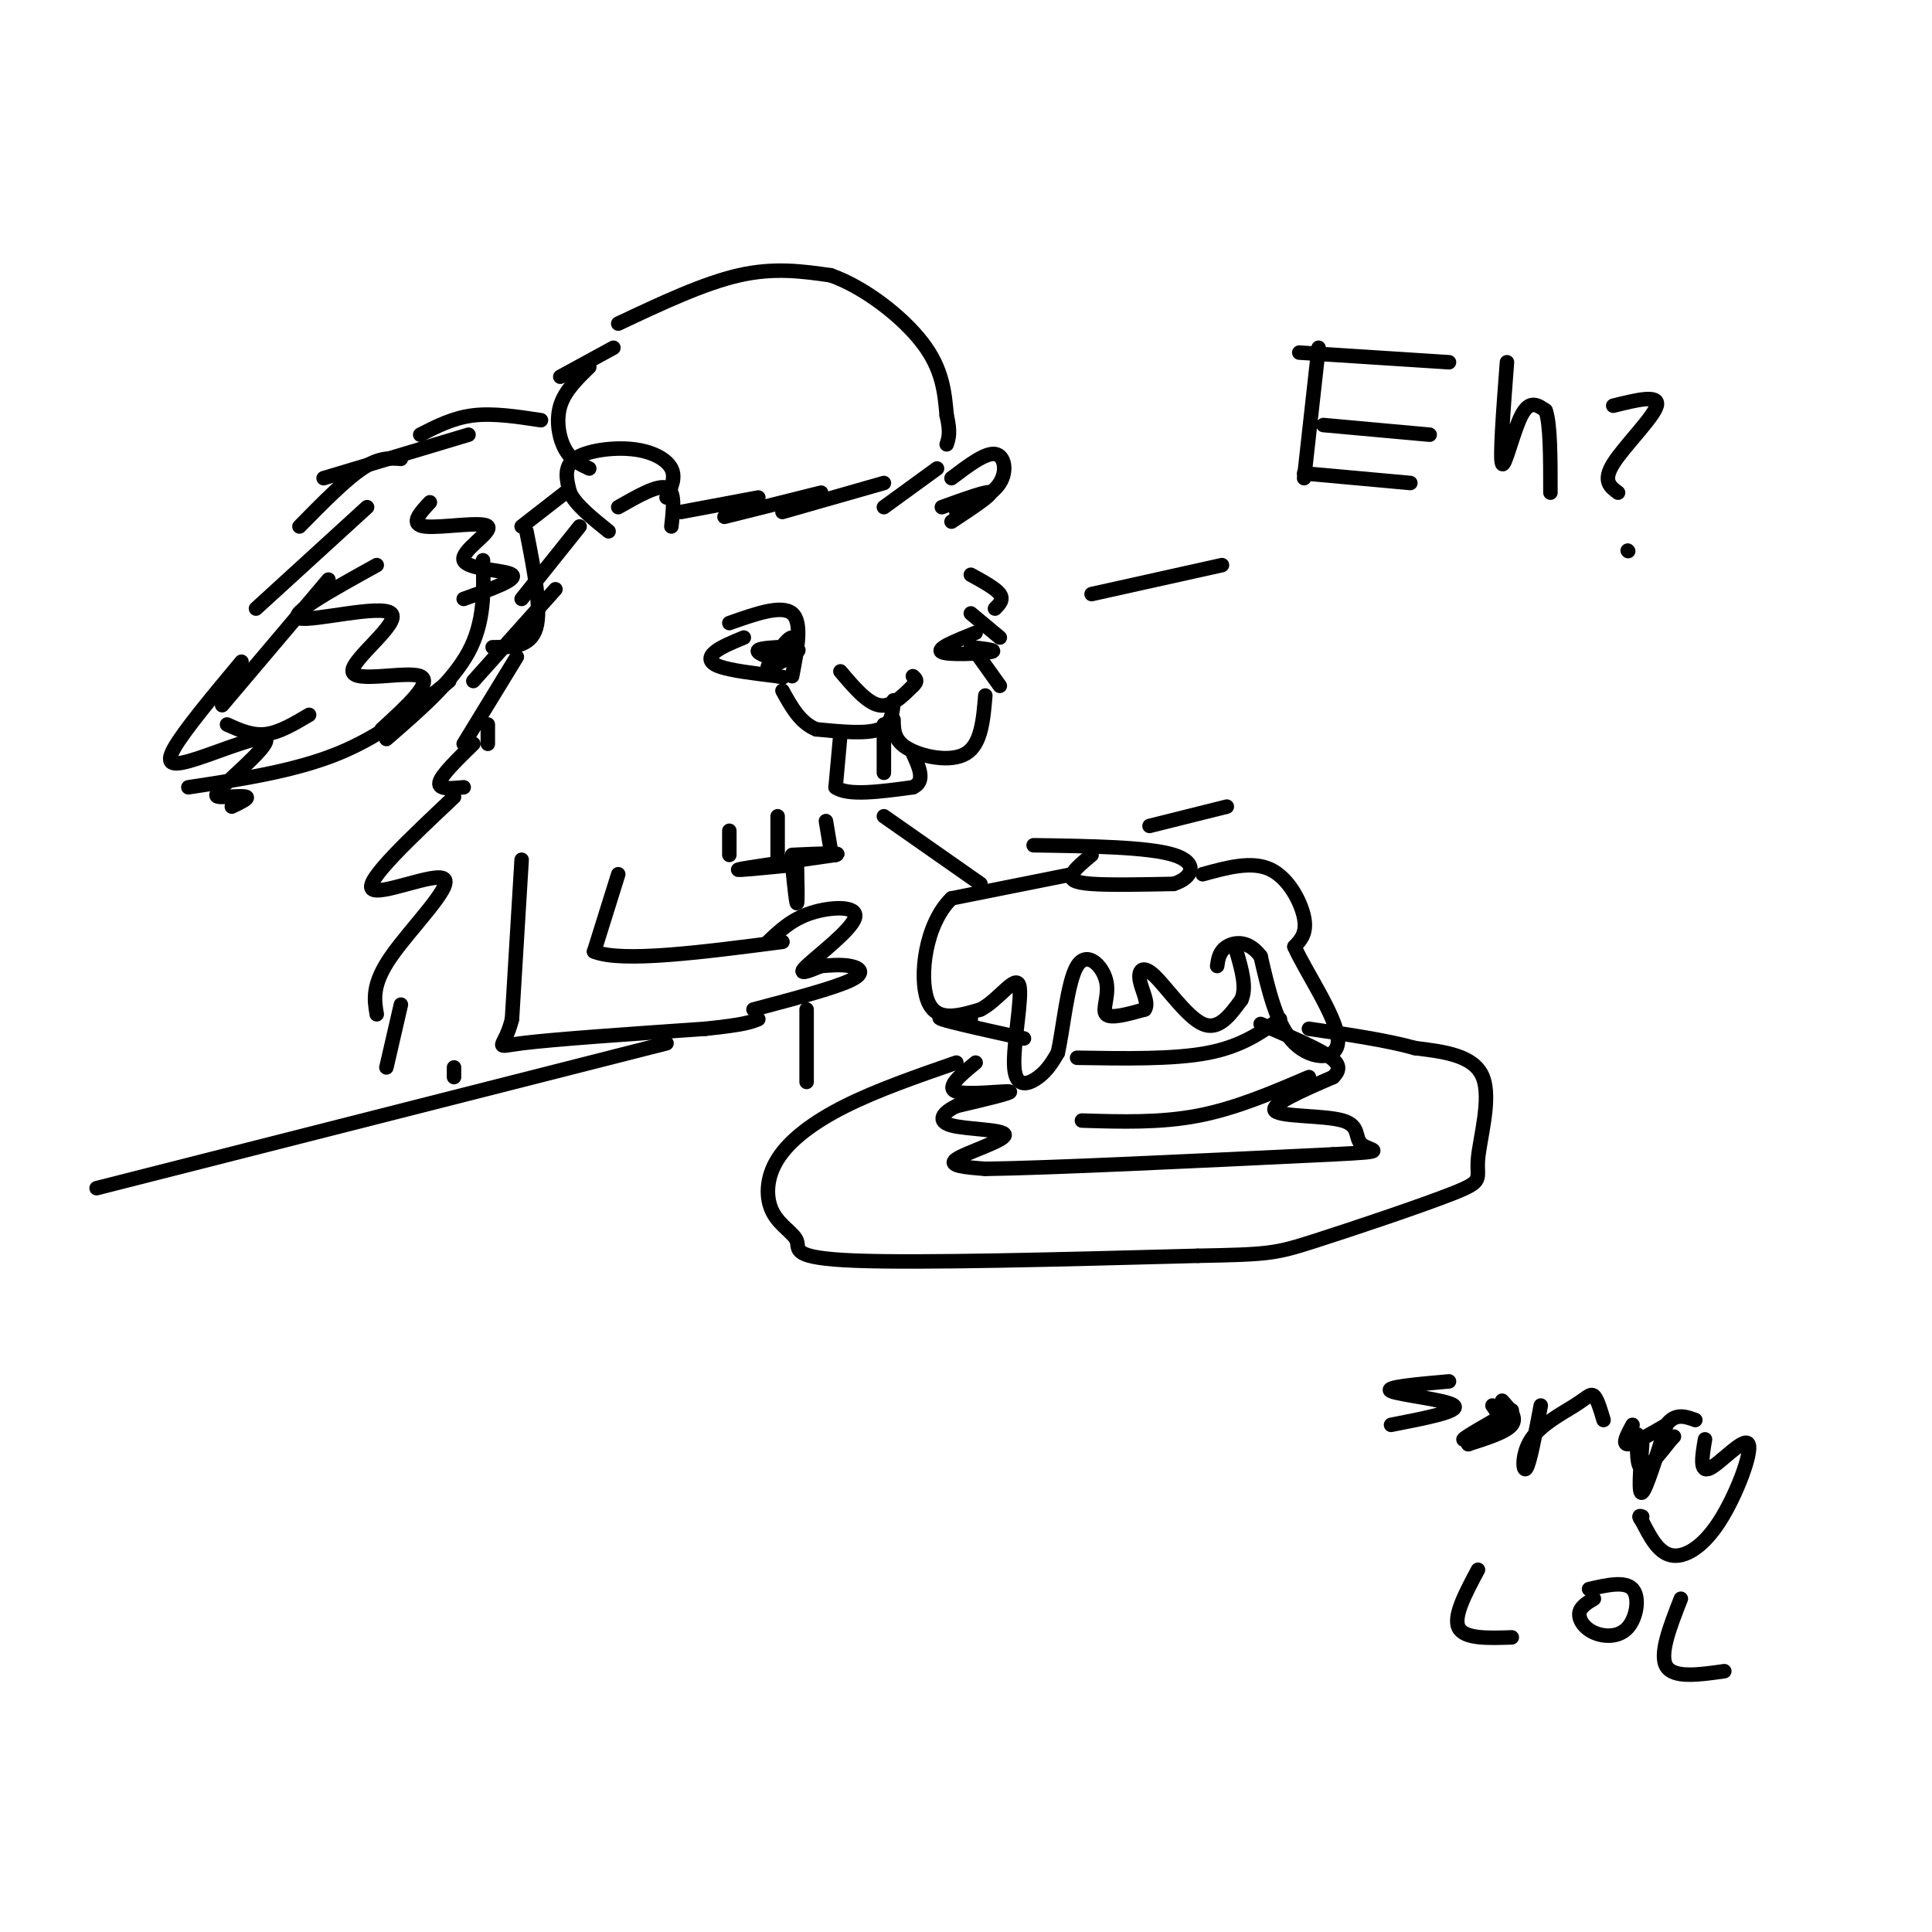 <svg viewBox='0 0 400 400' version='1.1' xmlns='http://www.w3.org/2000/svg' xmlns:xlink='http://www.w3.org/1999/xlink'><g fill='none' stroke='rgb(0,0,0)' stroke-width='3' stroke-linecap='round' stroke-linejoin='round'><path d='M117,102c0.000,0.000 -9.000,7.000 -9,7'/><path d='M120,109c0.000,0.000 -12.000,15.000 -12,15'/><path d='M115,122c0.000,0.000 -17.000,19.000 -17,19'/><path d='M107,136c0.000,0.000 -11.000,18.000 -11,18'/><path d='M101,150c0.000,0.000 0.000,4.000 0,4'/><path d='M128,67c8.833,-4.167 17.667,-8.333 25,-10c7.333,-1.667 13.167,-0.833 19,0'/><path d='M172,57c6.956,2.444 14.844,8.556 19,14c4.156,5.444 4.578,10.222 5,15'/><path d='M196,86c0.833,3.500 0.417,4.750 0,6'/><path d='M194,97c0.000,0.000 -11.000,8.000 -11,8'/><path d='M183,100c0.000,0.000 -21.000,6.000 -21,6'/><path d='M170,102c0.000,0.000 -20.000,5.000 -20,5'/><path d='M157,103c0.000,0.000 -16.000,3.000 -16,3'/><path d='M138,103c0.976,-2.065 1.952,-4.131 1,-6c-0.952,-1.869 -3.833,-3.542 -8,-4c-4.167,-0.458 -9.619,0.298 -12,2c-2.381,1.702 -1.690,4.351 -1,7'/><path d='M118,102c1.167,2.500 4.583,5.250 8,8'/><path d='M128,105c4.083,-2.333 8.167,-4.667 10,-4c1.833,0.667 1.417,4.333 1,8'/><path d='M197,99c3.489,-2.644 6.978,-5.289 9,-5c2.022,0.289 2.578,3.511 1,6c-1.578,2.489 -5.289,4.244 -9,6'/><path d='M195,105c4.833,-1.750 9.667,-3.500 10,-3c0.333,0.500 -3.833,3.250 -8,6'/><path d='M127,72c0.000,0.000 -11.000,6.000 -11,6'/><path d='M122,76c-2.533,2.467 -5.067,4.933 -6,8c-0.933,3.067 -0.267,6.733 1,9c1.267,2.267 3.133,3.133 5,4'/><path d='M112,87c-4.917,-0.750 -9.833,-1.500 -14,-1c-4.167,0.500 -7.583,2.250 -11,4'/><path d='M97,90c0.000,0.000 -30.000,9.000 -30,9'/><path d='M83,95c-2.250,-0.167 -4.500,-0.333 -8,2c-3.500,2.333 -8.250,7.167 -13,12'/><path d='M76,105c0.000,0.000 -23.000,21.000 -23,21'/><path d='M68,120c0.000,0.000 -22.000,26.000 -22,26'/><path d='M109,110c1.583,8.000 3.167,16.000 2,20c-1.167,4.000 -5.083,4.000 -9,4'/><path d='M100,116c0.167,6.417 0.333,12.833 -3,19c-3.333,6.167 -10.167,12.083 -17,18'/><path d='M93,141c-7.000,5.667 -14.000,11.333 -23,15c-9.000,3.667 -20.000,5.333 -31,7'/><path d='M64,148c-3.083,1.833 -6.167,3.667 -9,4c-2.833,0.333 -5.417,-0.833 -8,-2'/><path d='M89,104c-2.142,2.309 -4.284,4.619 -1,5c3.284,0.381 11.994,-1.166 13,0c1.006,1.166 -5.691,5.045 -5,7c0.691,1.955 8.769,1.987 10,3c1.231,1.013 -4.384,3.006 -10,5'/><path d='M78,117c-9.281,5.136 -18.561,10.271 -16,11c2.561,0.729 16.965,-2.949 19,-1c2.035,1.949 -8.298,9.525 -8,12c0.298,2.475 11.228,-0.150 14,1c2.772,1.150 -2.614,6.075 -8,11'/><path d='M50,137c-5.999,7.193 -11.998,14.387 -14,18c-2.002,3.613 -0.008,3.646 5,2c5.008,-1.646 13.030,-4.971 14,-4c0.970,0.971 -5.111,6.240 -8,9c-2.889,2.760 -2.585,3.012 -1,3c1.585,-0.012 4.453,-0.289 5,0c0.547,0.289 -1.226,1.145 -3,2'/><path d='M174,139c2.750,3.250 5.500,6.500 8,7c2.500,0.500 4.750,-1.750 7,-4'/><path d='M189,142c1.167,-1.000 0.583,-1.500 0,-2'/><path d='M185,145c-0.167,2.500 -0.333,5.000 -3,6c-2.667,1.000 -7.833,0.500 -13,0'/><path d='M169,151c-3.333,-1.333 -5.167,-4.667 -7,-8'/><path d='M185,149c0.022,2.156 0.044,4.311 3,6c2.956,1.689 8.844,2.911 12,1c3.156,-1.911 3.578,-6.956 4,-12'/><path d='M174,152c0.000,0.000 -1.000,11.000 -1,11'/><path d='M173,163c2.500,1.833 9.250,0.917 16,0'/><path d='M189,163c2.667,-1.167 1.333,-4.083 0,-7'/><path d='M183,150c0.000,0.000 0.000,10.000 0,10'/><path d='M201,119c2.583,1.417 5.167,2.833 6,4c0.833,1.167 -0.083,2.083 -1,3'/><path d='M201,127c0.000,0.000 6.000,5.000 6,5'/><path d='M202,135c0.000,0.000 5.000,7.000 5,7'/><path d='M151,129c5.417,-1.917 10.833,-3.833 13,-2c2.167,1.833 1.083,7.417 0,13'/><path d='M154,132c-2.378,0.978 -4.756,1.956 -6,3c-1.244,1.044 -1.356,2.156 1,3c2.356,0.844 7.178,1.422 12,2'/><path d='M161,140c2.000,0.333 1.000,0.167 0,0'/><path d='M161,134c-2.310,0.155 -4.619,0.310 -4,1c0.619,0.690 4.167,1.917 6,1c1.833,-0.917 1.952,-3.976 1,-4c-0.952,-0.024 -2.976,2.988 -5,6'/><path d='M159,138c0.689,0.267 4.911,-2.067 6,-3c1.089,-0.933 -0.956,-0.467 -3,0'/><path d='M202,131c-4.156,1.667 -8.311,3.333 -7,4c1.311,0.667 8.089,0.333 10,0c1.911,-0.333 -1.044,-0.667 -4,-1'/><path d='M108,178c0.000,0.000 -2.000,33.000 -2,33'/><path d='M106,211c-1.556,6.378 -4.444,5.822 2,5c6.444,-0.822 22.222,-1.911 38,-3'/><path d='M146,213c8.167,-0.833 9.583,-1.417 11,-2'/><path d='M128,181c0.000,0.000 -5.000,16.000 -5,16'/><path d='M123,197c5.667,2.333 22.333,0.167 39,-2'/><path d='M159,195c2.470,-2.351 4.940,-4.702 9,-6c4.060,-1.298 9.708,-1.542 9,1c-0.708,2.542 -7.774,7.869 -10,10c-2.226,2.131 0.387,1.065 3,0'/><path d='M170,200c1.583,-0.107 4.042,-0.375 6,0c1.958,0.375 3.417,1.393 0,3c-3.417,1.607 -11.708,3.804 -20,6'/><path d='M165,179c0.083,4.000 0.167,8.000 0,8c-0.167,0.000 -0.583,-4.000 -1,-8'/><path d='M165,179c-6.667,0.667 -13.333,1.333 -12,1c1.333,-0.333 10.667,-1.667 20,-3'/><path d='M173,177c1.833,-0.500 -3.583,-0.250 -9,0'/><path d='M151,177c0.000,0.000 0.000,-5.000 0,-5'/><path d='M161,179c0.000,0.000 0.000,-10.000 0,-10'/><path d='M172,176c0.000,0.000 -1.000,-6.000 -1,-6'/><path d='M167,209c0.000,7.500 0.000,15.000 0,15c0.000,0.000 0.000,-7.500 0,-15'/><path d='M222,181c0.000,0.000 -25.000,5.000 -25,5'/><path d='M197,186c-5.489,5.356 -6.711,16.244 -5,21c1.711,4.756 6.356,3.378 11,2'/><path d='M203,209c3.641,-1.805 7.244,-7.319 8,-5c0.756,2.319 -1.335,12.470 -1,17c0.335,4.530 3.096,3.437 5,2c1.904,-1.437 2.952,-3.219 4,-5'/><path d='M219,218c1.136,-4.917 1.974,-14.710 4,-18c2.026,-3.290 5.238,-0.078 6,3c0.762,3.078 -0.925,6.022 0,7c0.925,0.978 4.463,-0.011 8,-1'/><path d='M237,209c0.963,-1.278 -0.628,-3.971 -1,-6c-0.372,-2.029 0.477,-3.392 3,-1c2.523,2.392 6.721,8.541 10,10c3.279,1.459 5.640,-1.770 8,-5'/><path d='M257,207c1.167,-2.500 0.083,-6.250 -1,-10'/><path d='M226,177c-1.756,1.467 -3.511,2.933 -4,4c-0.489,1.067 0.289,1.733 4,2c3.711,0.267 10.356,0.133 17,0'/><path d='M243,183c3.933,-1.244 5.267,-4.356 0,-6c-5.267,-1.644 -17.133,-1.822 -29,-2'/><path d='M249,181c5.089,-1.400 10.178,-2.800 14,-1c3.822,1.800 6.378,6.800 7,10c0.622,3.200 -0.689,4.600 -2,6'/><path d='M268,196c2.179,4.952 8.625,14.333 9,19c0.375,4.667 -5.321,4.619 -9,1c-3.679,-3.619 -5.339,-10.810 -7,-18'/><path d='M261,198c-2.556,-3.422 -5.444,-2.978 -7,-2c-1.556,0.978 -1.778,2.489 -2,4'/><path d='M201,211c-3.917,-0.333 -7.833,-0.667 -6,0c1.833,0.667 9.417,2.333 17,4'/><path d='M202,220c-3.156,2.600 -6.311,5.200 -4,6c2.311,0.800 10.089,-0.200 11,0c0.911,0.200 -5.044,1.600 -11,3'/><path d='M198,229c-2.774,1.322 -4.207,3.128 -1,4c3.207,0.872 11.056,0.812 11,2c-0.056,1.188 -8.016,3.625 -10,5c-1.984,1.375 2.008,1.687 6,2'/><path d='M204,242c13.000,-0.167 42.500,-1.583 72,-3'/><path d='M276,239c12.478,-0.624 7.675,-0.683 6,-2c-1.675,-1.317 -0.220,-3.893 -4,-5c-3.780,-1.107 -12.794,-0.745 -14,-2c-1.206,-1.255 5.397,-4.128 12,-7'/><path d='M276,223c2.000,-1.933 1.000,-3.267 -2,-5c-3.000,-1.733 -8.000,-3.867 -13,-6'/><path d='M265,211c-4.000,2.833 -8.000,5.667 -15,7c-7.000,1.333 -17.000,1.167 -27,1'/><path d='M271,223c-7.583,3.250 -15.167,6.500 -23,8c-7.833,1.500 -15.917,1.250 -24,1'/><path d='M183,169c0.000,0.000 20.000,14.000 20,14'/><path d='M138,216c0.000,0.000 -118.000,30.000 -118,30'/><path d='M254,167c0.000,0.000 -16.000,4.000 -16,4'/><path d='M226,123c0.000,0.000 27.000,-6.000 27,-6'/><path d='M273,72c0.000,0.000 -3.000,27.000 -3,27'/><path d='M269,73c0.000,0.000 31.000,2.000 31,2'/><path d='M274,88c0.000,0.000 22.000,2.000 22,2'/><path d='M270,98c0.000,0.000 22.000,2.000 22,2'/><path d='M312,75c-0.756,9.956 -1.511,19.911 -1,21c0.511,1.089 2.289,-6.689 4,-10c1.711,-3.311 3.356,-2.156 5,-1'/><path d='M320,85c1.000,2.667 1.000,9.833 1,17'/><path d='M334,84c4.822,-1.200 9.644,-2.400 9,0c-0.644,2.400 -6.756,8.400 -9,12c-2.244,3.600 -0.622,4.800 1,6'/><path d='M337,114c0.000,0.000 0.100,0.100 0.1,0.1'/><path d='M300,286c-6.800,0.600 -13.600,1.200 -12,2c1.600,0.800 11.600,1.800 13,3c1.400,1.200 -5.800,2.600 -13,4'/><path d='M309,291c0.889,1.222 1.778,2.444 0,4c-1.778,1.556 -6.222,3.444 -6,3c0.222,-0.444 5.111,-3.222 10,-6'/><path d='M319,291c-1.137,5.986 -2.274,11.971 -3,13c-0.726,1.029 -1.040,-2.900 1,-6c2.040,-3.100 6.434,-5.373 9,-7c2.566,-1.627 3.305,-2.608 4,-2c0.695,0.608 1.348,2.804 2,5'/><path d='M338,295c-1.083,2.000 -2.167,4.000 -1,4c1.167,0.000 4.583,-2.000 8,-4'/><path d='M353,298c-0.595,3.520 -1.190,7.040 1,6c2.190,-1.040 7.164,-6.640 8,-5c0.836,1.640 -2.467,10.518 -6,16c-3.533,5.482 -7.295,7.566 -10,7c-2.705,-0.566 -4.352,-3.783 -6,-7'/><path d='M340,315c-1.000,-1.333 -0.500,-1.167 0,-1'/><path d='M339,297c-0.083,3.417 -0.167,6.833 1,7c1.167,0.167 3.583,-2.917 6,-6'/><path d='M346,298c1.000,-1.000 0.500,-0.500 0,0'/><path d='M306,325c-2.583,4.833 -5.167,9.667 -4,12c1.167,2.333 6.083,2.167 11,2'/><path d='M329,329c3.734,-0.848 7.467,-1.697 9,0c1.533,1.697 0.864,5.939 -1,8c-1.864,2.061 -4.925,1.939 -7,1c-2.075,-0.939 -3.164,-2.697 -3,-4c0.164,-1.303 1.582,-2.152 3,-3'/><path d='M348,331c-2.250,5.750 -4.500,11.500 -3,14c1.500,2.500 6.750,1.750 12,1'/><path d='M311,290c1.583,1.750 3.167,3.500 2,5c-1.167,1.500 -5.083,2.750 -9,4'/><path d='M304,299c-0.333,0.000 3.333,-2.000 7,-4'/><path d='M340,299c-0.417,5.333 -0.833,10.667 0,10c0.833,-0.667 2.917,-7.333 5,-14'/><path d='M345,295c1.833,-2.500 3.917,-1.750 6,-1'/><path d='M98,154c-3.333,3.250 -6.667,6.500 -7,8c-0.333,1.500 2.333,1.250 5,1'/><path d='M94,165c-9.190,8.661 -18.381,17.321 -17,19c1.381,1.679 13.333,-3.625 15,-2c1.667,1.625 -6.952,10.179 -11,16c-4.048,5.821 -3.524,8.911 -3,12'/><path d='M83,208c0.000,0.000 -3.000,13.000 -3,13'/><path d='M94,221c0.000,0.000 0.000,2.000 0,2'/><path d='M198,220c-8.211,2.852 -16.422,5.704 -23,9c-6.578,3.296 -11.522,7.035 -14,11c-2.478,3.965 -2.489,8.156 -1,11c1.489,2.844 4.478,4.343 5,6c0.522,1.657 -1.422,3.474 12,4c13.422,0.526 42.211,-0.237 71,-1'/><path d='M248,260c14.725,-0.274 16.037,-0.457 24,-3c7.963,-2.543 22.578,-7.444 29,-10c6.422,-2.556 4.652,-2.765 5,-7c0.348,-4.235 2.814,-12.496 1,-17c-1.814,-4.504 -7.907,-5.252 -14,-6'/><path d='M293,217c-6.000,-1.667 -14.000,-2.833 -22,-4'/></g>
</svg>